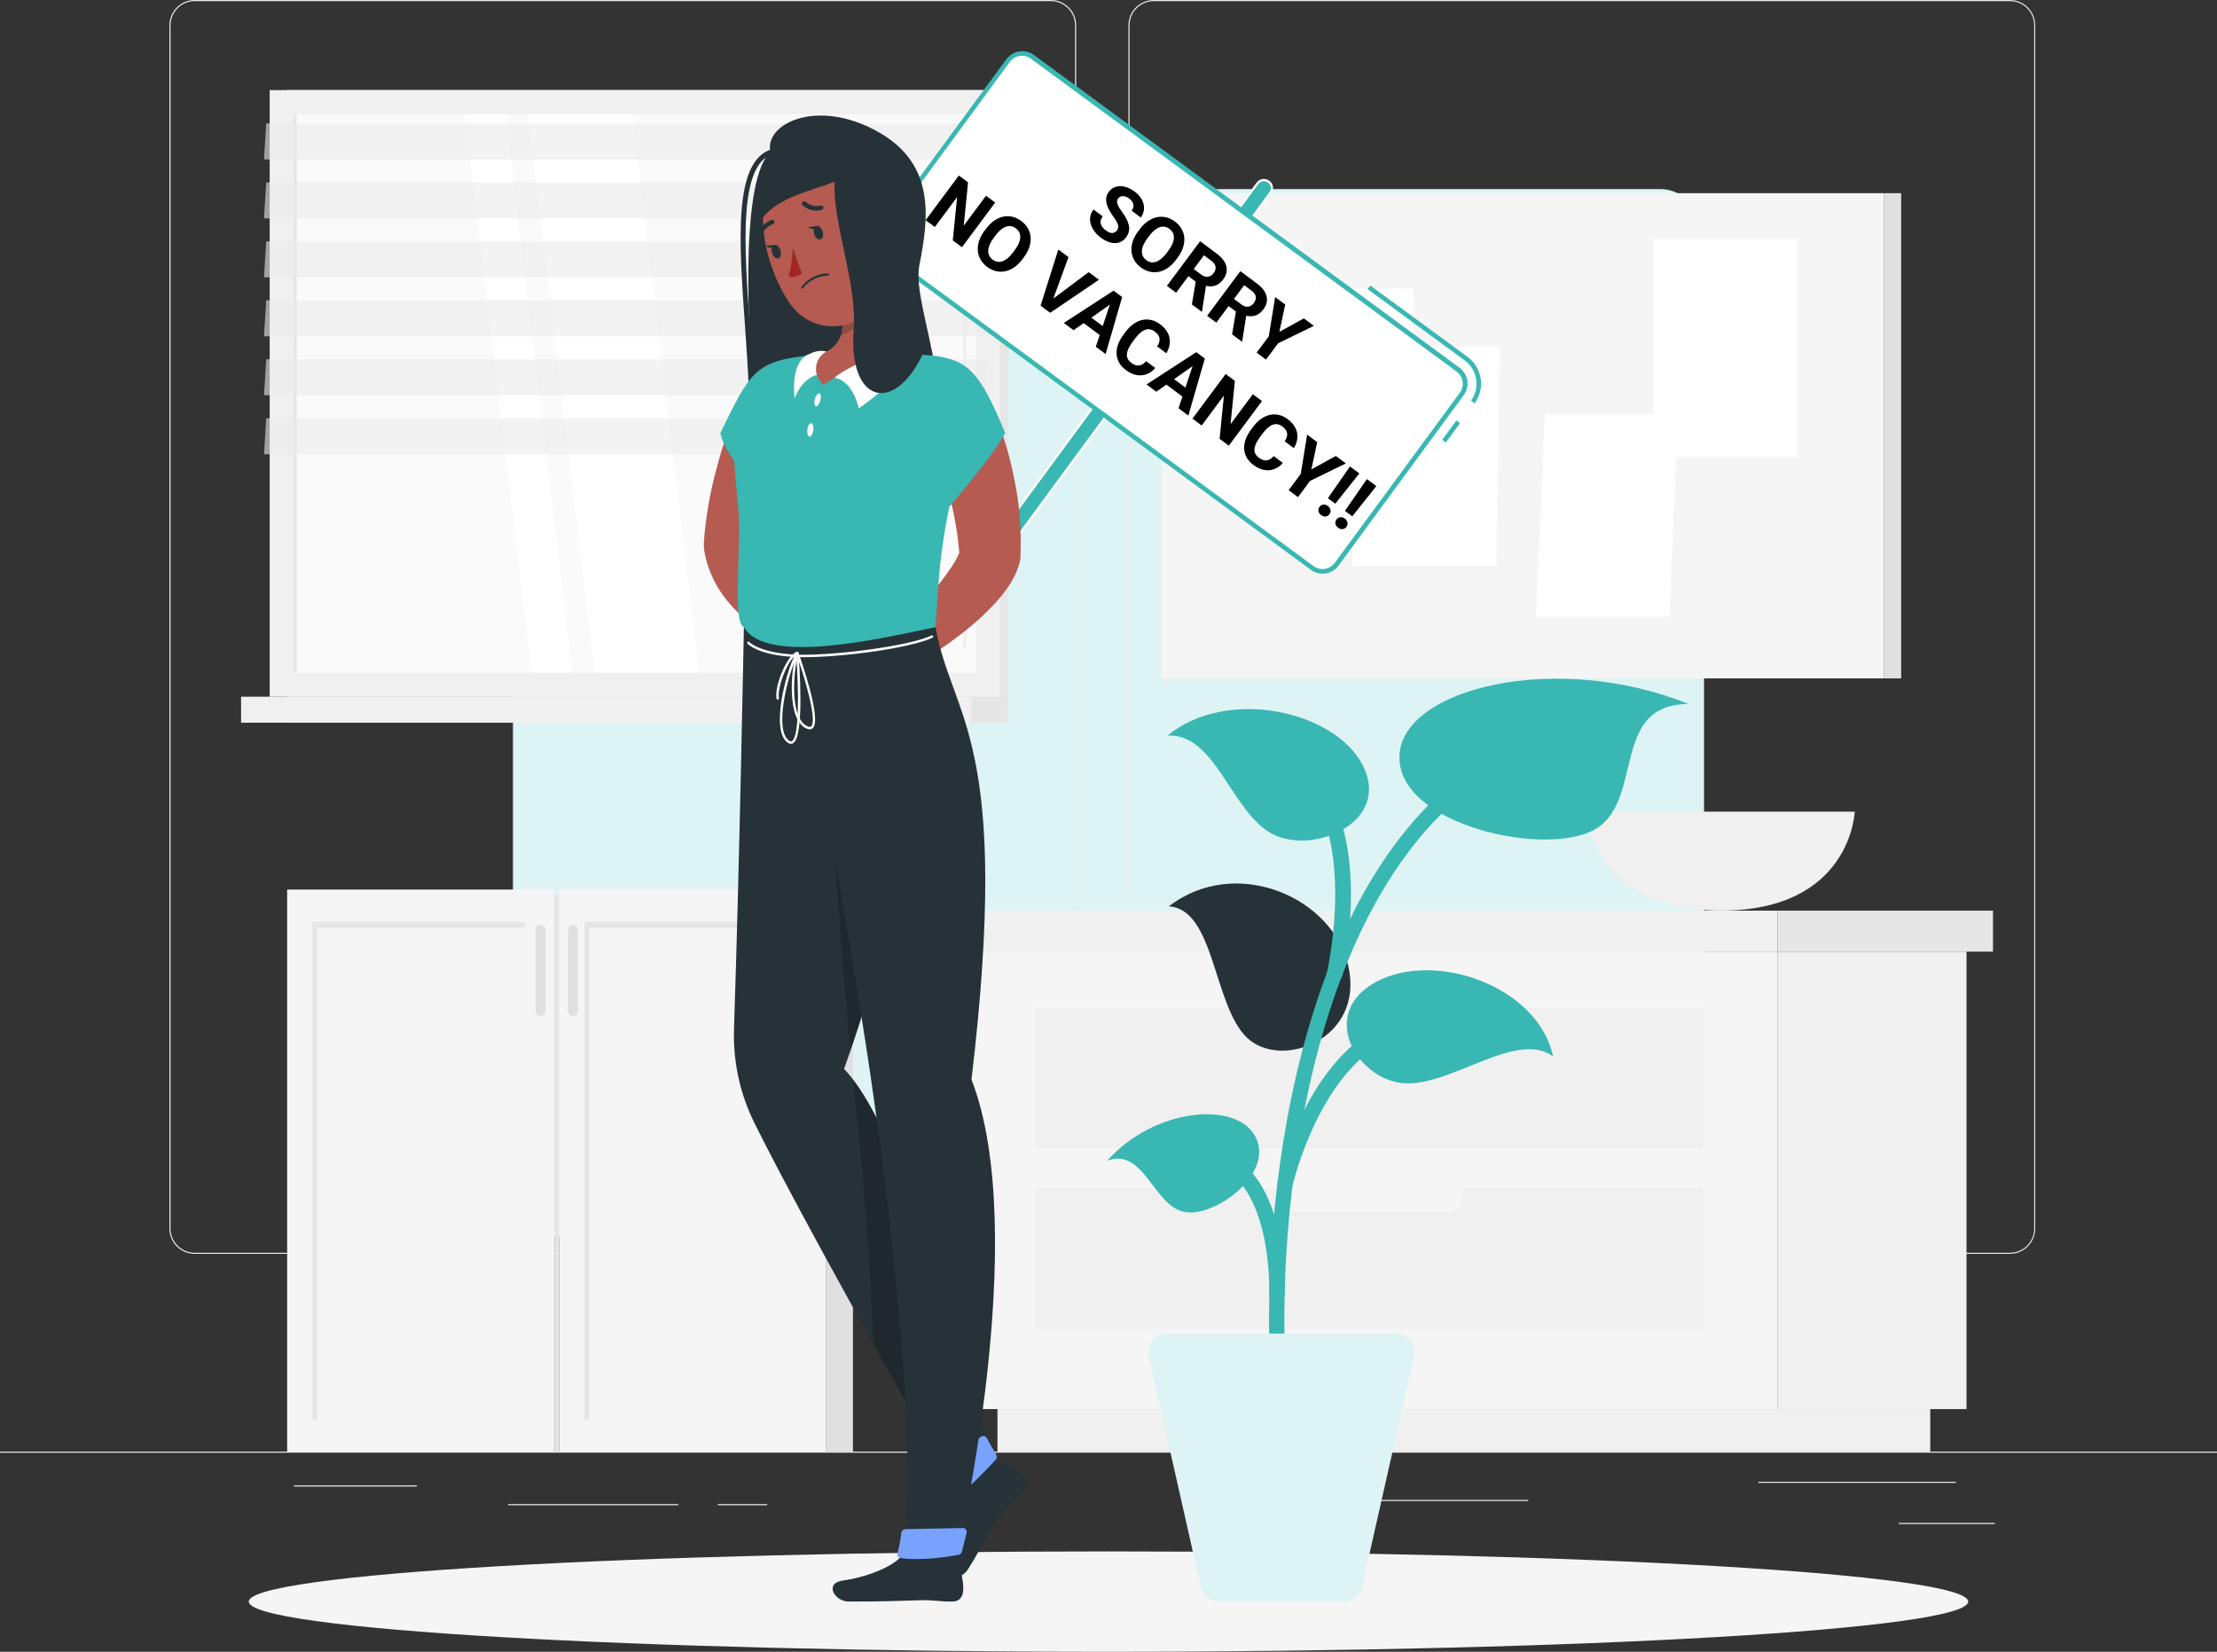 <svg width="1020" height="760" viewBox="0 0 1020 760" fill="none" xmlns="http://www.w3.org/2000/svg">
<rect x="0" y="0" width="1020" height="760" fill="#333333" stroke="none"/>
<rect x="236" y="87" width="548" height="482" rx="20" fill="#DEF4F4"/>
<g clip-path="url(#clip0_353_9361)">
<path d="M1020 667.889H0V668.399H1020V667.889Z" fill="#EBEBEB"/>
<path d="M917.796 700.707H873.568V701.217H917.796V700.707Z" fill="#EBEBEB"/>
<path d="M703.127 690.121H633.543V690.631H703.127V690.121Z" fill="#EBEBEB"/>
<path d="M899.884 681.779H809.043V682.289H899.884V681.779Z" fill="#EBEBEB"/>
<path d="M352.961 692.059H330.235V692.569H352.961V692.059Z" fill="#EBEBEB"/>
<path d="M312.059 692.059H233.743V692.569H312.059V692.059Z" fill="#EBEBEB"/>
<path d="M191.78 683.451H135.272V683.961H191.78V683.451Z" fill="#EBEBEB"/>
<path d="M483.48 576.92H89.576C86.49 576.914 83.533 575.685 81.353 573.501C79.173 571.318 77.948 568.358 77.948 565.273V11.646C77.948 8.561 79.173 5.602 81.353 3.418C83.533 1.235 86.49 0.005 89.576 0L483.48 0C486.569 0 489.532 1.227 491.717 3.411C493.901 5.595 495.128 8.558 495.128 11.646V565.273C495.128 566.803 494.827 568.317 494.242 569.73C493.656 571.143 492.798 572.427 491.717 573.508C490.635 574.59 489.351 575.448 487.937 576.033C486.524 576.618 485.01 576.92 483.48 576.92ZM89.576 0.51C86.626 0.515 83.798 1.691 81.713 3.779C79.629 5.867 78.458 8.696 78.458 11.646V565.273C78.458 568.223 79.629 571.053 81.713 573.141C83.798 575.229 86.626 576.404 89.576 576.41H483.48C486.432 576.404 489.262 575.229 491.35 573.142C493.438 571.055 494.613 568.225 494.618 565.273V11.646C494.613 8.695 493.438 5.865 491.35 3.778C489.262 1.69 486.432 0.515 483.48 0.51H89.576Z" fill="#EBEBEB"/>
<path d="M924.752 576.92H530.828C527.74 576.914 524.781 575.685 522.597 573.502C520.414 571.319 519.185 568.36 519.18 565.273V11.646C519.185 8.559 520.414 5.6 522.597 3.417C524.781 1.234 527.74 0.005 530.828 0L924.752 0C927.834 0.011 930.787 1.243 932.962 3.426C935.138 5.609 936.36 8.565 936.36 11.646V565.273C936.36 568.355 935.138 571.311 932.962 573.494C930.787 575.677 927.834 576.909 924.752 576.92ZM530.828 0.51C527.876 0.515 525.046 1.69 522.958 3.778C520.87 5.865 519.695 8.695 519.69 11.646V565.273C519.695 568.225 520.87 571.055 522.958 573.142C525.046 575.229 527.876 576.404 530.828 576.41H924.752C927.705 576.404 930.534 575.229 932.622 573.142C934.71 571.055 935.885 568.225 935.89 565.273V11.646C935.885 8.695 934.71 5.865 932.622 3.778C930.534 1.69 927.705 0.515 924.752 0.51H530.828Z" fill="#EBEBEB"/>
<path d="M131.947 320.554L463.753 320.554L463.753 41.467L131.947 41.467L131.947 320.554Z" fill="#E6E6E6"/>
<path d="M124.073 320.554L460.081 320.554L460.081 41.467L124.073 41.467L124.073 320.554Z" fill="#F0F0F0"/>
<path d="M131.947 332.527L463.753 332.527V320.554L131.947 320.554V332.527Z" fill="#E6E6E6"/>
<path d="M110.914 332.527L446.923 332.527V320.554L110.914 320.554V332.527Z" fill="#F0F0F0"/>
<path d="M449.024 309.499V52.522L135.13 52.522V309.499H449.024Z" fill="#FAFAFA"/>
<path d="M321.647 309.499L290.884 52.501H242.883L273.646 309.499H321.647Z" fill="white"/>
<path d="M443.904 298.485C444.102 298.491 444.295 298.424 444.446 298.296C444.597 298.168 444.695 297.988 444.72 297.791V59.701C444.72 59.49 444.636 59.288 444.487 59.139C444.338 58.989 444.136 58.906 443.925 58.906C443.713 58.906 443.511 58.989 443.362 59.139C443.213 59.288 443.129 59.49 443.129 59.701V297.791C443.153 297.981 443.245 298.155 443.387 298.282C443.53 298.41 443.713 298.481 443.904 298.485Z" fill="#F0F0F0"/>
<path d="M263.344 309.499L232.581 52.501H213.854L244.617 309.499H263.344Z" fill="white"/>
<path d="M136.517 309.479L136.517 52.501H135.109L135.109 309.479H136.517Z" fill="#E6E6E6"/>
<path opacity="0.6" d="M121.462 73.346H453.247L454.267 56.805H122.482L121.462 73.346Z" fill="#EBEBEB"/>
<path opacity="0.6" d="M121.462 100.474H453.247L454.267 83.932H122.482L121.462 100.474Z" fill="#EBEBEB"/>
<path opacity="0.6" d="M121.462 127.602H453.247L454.267 111.06H122.482L121.462 127.602Z" fill="#EBEBEB"/>
<path opacity="0.6" d="M121.462 154.729H453.247L454.267 138.188H122.482L121.462 154.729Z" fill="#EBEBEB"/>
<path opacity="0.6" d="M121.462 181.857H453.247L454.267 165.315H122.482L121.462 181.857Z" fill="#EBEBEB"/>
<path opacity="0.6" d="M121.462 209.005H453.247L454.267 192.463H122.482L121.462 209.005Z" fill="#EBEBEB"/>
<path d="M866.878 88.889H534.419V312.13H866.878V88.889Z" fill="#F5F5F5"/>
<path d="M866.878 312.13H874.691V88.889H866.878V312.13Z" fill="#E0E0E0"/>
<path d="M650.291 132.823H583.991V233.725H650.291V132.823Z" fill="white"/>
<path d="M688.46 260.363H622.16L623.833 159.461H690.133L688.46 260.363Z" fill="white"/>
<path d="M826.872 109.652H760.572V210.555H826.872V109.652Z" fill="white"/>
<path d="M767.917 283.799H706.656L710.797 190.566H772.059L767.917 283.799Z" fill="white"/>
<path d="M730.156 373.442C730.156 373.442 731.727 418.988 791.744 418.988C851.761 418.988 853.331 373.442 853.331 373.442H730.156Z" fill="#F0F0F0"/>
<path d="M817.733 648.349H904.76V437.876H817.733V648.349Z" fill="#F0F0F0"/>
<path d="M458.917 667.868H888.072V648.328H458.917V667.868Z" fill="#F0F0F0"/>
<path d="M817.734 437.855H442.19V648.328H817.734V437.855Z" fill="#F5F5F5"/>
<path d="M783.523 463.473H476.401V528.233H783.523V463.473Z" fill="#F0F0F0"/>
<path d="M783.523 546.671H476.401V611.431H783.523V546.671Z" fill="#F0F0F0"/>
<path d="M593.946 474.549H665.999C667.836 474.543 669.598 473.811 670.897 472.512C672.197 471.212 672.929 469.451 672.935 467.614C672.929 465.776 672.197 464.015 670.897 462.716C669.598 461.417 667.836 460.684 665.999 460.679H593.946C592.108 460.684 590.347 461.417 589.047 462.716C587.748 464.015 587.015 465.776 587.01 467.614C587.015 469.451 587.748 471.212 589.047 472.512C590.347 473.811 592.108 474.543 593.946 474.549Z" fill="#F5F5F5"/>
<path d="M593.946 557.767H665.999C667.836 557.762 669.598 557.029 670.897 555.73C672.197 554.431 672.929 552.67 672.935 550.832C672.929 548.995 672.197 547.234 670.897 545.935C669.598 544.635 667.836 543.903 665.999 543.897H593.946C592.108 543.903 590.347 544.635 589.047 545.935C587.748 547.234 587.015 548.995 587.01 550.832C587.015 552.67 587.748 554.431 589.047 555.73C590.347 557.029 592.108 557.762 593.946 557.767Z" fill="#F5F5F5"/>
<path d="M430.583 437.855L817.734 437.855V418.988L430.583 418.988V437.855Z" fill="#F0F0F0"/>
<path d="M916.939 418.988H817.754V437.855H916.939V418.988Z" fill="#E6E6E6"/>
<path d="M255.061 409.3H132.11V667.889H255.061V409.3Z" fill="#F5F5F5"/>
<path d="M145.962 653.06V424.128H143.82V653.06H145.962Z" fill="#E6E6E6"/>
<path d="M241.414 424.128H143.82V426.841H241.414V424.128Z" fill="#E6E6E6"/>
<path d="M380.154 409.3H257.203V667.889H380.154V409.3Z" fill="#F5F5F5"/>
<path d="M380.174 667.868H392.435L392.435 409.28H380.174L380.174 667.868Z" fill="#E0E0E0"/>
<path d="M271.055 653.06V424.128H268.913V653.06H271.055Z" fill="#E6E6E6"/>
<path d="M257.224 667.889V411.462H255.082L255.082 667.889H257.224Z" fill="#E6E6E6"/>
<path d="M366.507 424.128H268.913V426.841H366.507V424.128Z" fill="#E6E6E6"/>
<path d="M248.716 425.474C249.326 425.48 249.909 425.724 250.34 426.155C250.772 426.586 251.016 427.17 251.022 427.779V465.248C251.016 465.857 250.772 466.441 250.34 466.872C249.909 467.303 249.326 467.547 248.716 467.553C248.107 467.547 247.523 467.303 247.092 466.872C246.661 466.441 246.416 465.857 246.411 465.248V427.779C246.416 427.17 246.661 426.586 247.092 426.155C247.523 425.724 248.107 425.48 248.716 425.474Z" fill="#E0E0E0"/>
<path d="M263.568 425.474C264.179 425.474 264.766 425.717 265.198 426.149C265.63 426.582 265.873 427.168 265.873 427.779V465.248C265.873 465.859 265.63 466.445 265.198 466.878C264.766 467.31 264.179 467.553 263.568 467.553C262.958 467.547 262.375 467.303 261.944 466.872C261.513 466.441 261.268 465.857 261.263 465.248V427.779C261.268 427.17 261.513 426.586 261.944 426.155C262.375 425.724 262.958 425.48 263.568 425.474Z" fill="#E0E0E0"/>
<path d="M510 760C728.449 760 905.536 749.663 905.536 736.911C905.536 724.159 728.449 713.822 510 713.822C291.552 713.822 114.465 724.159 114.465 736.911C114.465 749.663 291.552 760 510 760Z" fill="#F5F5F5"/>
<path d="M620.446 445.014C627.504 478.22 589.642 492.274 573.913 477.649C558.185 463.025 558.96 418.132 537.744 417.051C568.365 393.329 613.571 412.665 620.446 445.014Z" fill="#263238"/>
<path d="M589.56 652.306C588.691 652.306 587.853 651.986 587.205 651.406C586.558 650.826 586.147 650.028 586.051 649.165C578.218 583.283 588.091 425.862 668.835 359.858C669.56 359.263 670.491 358.981 671.425 359.072C672.358 359.164 673.217 359.623 673.812 360.348C674.407 361.073 674.69 362.004 674.598 362.938C674.507 363.871 674.048 364.73 673.323 365.325C594.905 429.472 585.399 583.691 593.089 648.328C593.199 649.261 592.934 650.199 592.353 650.937C591.771 651.675 590.921 652.153 589.989 652.265L589.56 652.306Z" fill="#39B7B3"/>
<path d="M560.797 736.911H618.284C620.212 736.911 622.083 736.255 623.589 735.05C625.094 733.845 626.144 732.164 626.566 730.282L650.557 623.954C650.835 622.71 650.83 621.42 650.542 620.178C650.254 618.936 649.691 617.775 648.894 616.78C648.096 615.785 647.086 614.982 645.937 614.431C644.787 613.879 643.529 613.593 642.254 613.593H536.827C535.552 613.592 534.294 613.878 533.145 614.43C531.996 614.982 530.987 615.785 530.191 616.78C529.395 617.776 528.834 618.938 528.549 620.18C528.264 621.421 528.262 622.712 528.544 623.954L552.514 730.201C552.923 732.095 553.967 733.793 555.474 735.014C556.98 736.234 558.858 736.904 560.797 736.911Z" fill="#DEF4F4"/>
<path opacity="0.6" d="M560.797 736.911H618.284C620.212 736.911 622.083 736.255 623.589 735.05C625.094 733.845 626.144 732.164 626.566 730.282L650.557 623.954C650.835 622.71 650.83 621.42 650.542 620.178C650.254 618.936 649.691 617.775 648.894 616.78C648.096 615.785 647.086 614.982 645.937 614.431C644.787 613.879 643.529 613.593 642.254 613.593H536.827C535.552 613.592 534.294 613.878 533.145 614.43C531.996 614.982 530.987 615.785 530.191 616.78C529.395 617.776 528.834 618.938 528.549 620.18C528.264 621.421 528.262 622.712 528.544 623.954L552.514 730.201C552.923 732.095 553.967 733.793 555.474 735.014C556.98 736.234 558.858 736.904 560.797 736.911Z" fill="#DEF4F4"/>
<path d="M614.04 451.643C613.765 451.638 613.492 451.604 613.224 451.541C612.311 451.323 611.521 450.752 611.028 449.953C610.534 449.154 610.378 448.193 610.592 447.279C610.592 446.789 622.118 396.634 604.595 367.16C604.113 366.349 603.974 365.38 604.207 364.465C604.441 363.551 605.028 362.767 605.839 362.286C606.651 361.804 607.62 361.665 608.535 361.898C609.449 362.131 610.233 362.718 610.715 363.53C629.728 395.471 618.038 446.728 617.528 448.89C617.344 449.676 616.899 450.376 616.265 450.876C615.631 451.376 614.847 451.646 614.04 451.643Z" fill="#39B7B3"/>
<path d="M643.865 347.58C642.437 379.582 711.961 394.879 734.237 381.336C756.514 367.793 740.786 324.103 776.792 323.899C716.591 299.525 645.253 316.413 643.865 347.58Z" fill="#39B7B3"/>
<path d="M627.036 352.25C640.255 378.338 603.923 393.737 585.175 383.6C566.427 373.463 559.104 337.136 537.153 338.462C564.306 316.026 614.163 326.836 627.036 352.25Z" fill="#39B7B3"/>
<path d="M587.521 598.418H587.378C586.443 598.381 585.562 597.976 584.924 597.293C584.286 596.609 583.943 595.701 583.971 594.767C583.971 594.236 585.542 541.409 555.86 535.025C554.943 534.828 554.142 534.274 553.633 533.486C553.124 532.698 552.949 531.74 553.147 530.823C553.344 529.906 553.898 529.105 554.686 528.597C555.474 528.088 556.432 527.913 557.349 528.111C592.825 535.718 591.152 592.605 591.05 595.012C591.023 595.928 590.639 596.797 589.979 597.434C589.32 598.07 588.437 598.424 587.521 598.418Z" fill="#39B7B3"/>
<path d="M577.524 522.869C586.745 539.961 558.471 560.786 544.497 557.543C530.523 554.3 526.137 527.723 509.348 534.107C530.849 509.917 568.548 506.245 577.524 522.869Z" fill="#39B7B3"/>
<path d="M591.172 548.466C590.915 548.496 590.654 548.496 590.397 548.466C589.481 548.261 588.683 547.702 588.179 546.911C587.674 546.12 587.503 545.161 587.704 544.244C588.235 541.858 601.168 485.216 639.806 470.143C640.238 469.974 640.7 469.892 641.164 469.902C641.629 469.912 642.087 470.013 642.512 470.199C642.937 470.386 643.321 470.654 643.643 470.989C643.964 471.324 644.217 471.72 644.386 472.152C644.554 472.585 644.636 473.046 644.627 473.511C644.617 473.975 644.516 474.433 644.329 474.858C644.143 475.283 643.874 475.667 643.539 475.989C643.204 476.31 642.809 476.562 642.376 476.731C607.227 490.458 594.742 545.223 594.62 545.774C594.428 546.543 593.985 547.226 593.36 547.714C592.735 548.202 591.965 548.467 591.172 548.466Z" fill="#39B7B3"/>
<path d="M633.603 451.521C605.757 466.084 624.546 497.209 646.251 498.433C667.957 499.657 697.863 473.774 714.53 486.073C707.716 453.948 660.735 437.345 633.603 451.521Z" fill="#39B7B3"/>
<path d="M583.675 83.56L583.675 83.56L583.682 83.565C584.075 83.843 584.407 84.198 584.66 84.608C584.913 85.018 585.08 85.475 585.152 85.951C585.224 86.428 585.199 86.913 585.078 87.38C584.958 87.846 584.745 88.284 584.451 88.665L584.445 88.674L408.883 327.478C408.305 328.262 407.44 328.786 406.478 328.934C405.515 329.082 404.534 328.843 403.747 328.269C402.967 327.689 402.447 326.823 402.303 325.862C402.158 324.899 402.4 323.919 402.977 323.134C402.977 323.134 402.977 323.134 402.977 323.134L578.538 84.332C578.538 84.332 578.538 84.331 578.539 84.331C579.119 83.55 579.985 83.031 580.947 82.886C581.909 82.741 582.89 82.984 583.675 83.56Z" fill="#39B7B3" stroke="white"/>
<path d="M670.07 193.461L663.531 202.351L665.208 203.584L671.746 194.694L670.07 193.461Z" fill="#39B7B3"/>
<path d="M678.442 185.609L676.749 184.386C678.823 181.554 679.692 178.015 679.164 174.545C678.637 171.074 676.756 167.953 673.934 165.866L629.217 133.047L630.441 131.375L675.239 164.234C678.487 166.653 680.646 170.257 681.246 174.262C681.846 178.266 680.838 182.345 678.442 185.609Z" fill="#39B7B3"/>
<path d="M603.84 261.363L408 117.444C407.149 116.821 406.431 116.036 405.884 115.134C405.338 114.233 404.975 113.232 404.816 112.19C404.656 111.148 404.704 110.085 404.957 109.062C405.209 108.038 405.661 107.075 406.286 106.226L463.855 27.903C465.137 26.211 467.029 25.086 469.127 24.766C471.226 24.446 473.367 24.957 475.095 26.189L670.935 170.108C671.785 170.732 672.504 171.516 673.051 172.418C673.597 173.319 673.96 174.32 674.119 175.362C674.278 176.404 674.23 177.467 673.978 178.491C673.726 179.514 673.274 180.478 672.649 181.326L615.08 259.65C614.455 260.5 613.668 261.219 612.764 261.766C611.861 262.312 610.859 262.676 609.815 262.835C608.771 262.994 607.706 262.946 606.681 262.693C605.655 262.441 604.69 261.989 603.84 261.363Z" fill="white"/>
<path d="M608.491 263.973C606.558 263.974 604.677 263.351 603.126 262.199L407.326 118.301C406.362 117.6 405.547 116.715 404.927 115.698C404.307 114.68 403.895 113.549 403.715 112.372C403.535 111.194 403.59 109.992 403.877 108.835C404.164 107.679 404.678 106.591 405.388 105.634L462.957 27.311C464.371 25.361 466.501 24.05 468.88 23.668C471.259 23.286 473.692 23.862 475.646 25.271L671.486 169.19C672.447 169.896 673.259 170.784 673.876 171.805C674.492 172.825 674.901 173.957 675.08 175.135C675.258 176.314 675.201 177.516 674.914 178.673C674.626 179.83 674.113 180.919 673.404 181.877L615.814 260.261C615.111 261.224 614.225 262.039 613.206 262.658C612.188 263.278 611.056 263.69 609.878 263.871C609.418 263.935 608.955 263.969 608.491 263.973ZM604.411 260.526C605.891 261.588 607.729 262.027 609.53 261.749C611.33 261.47 612.949 260.497 614.04 259.037L671.629 180.714C672.725 179.221 673.184 177.353 672.905 175.521C672.626 173.69 671.631 172.044 670.14 170.944L474.3 27.026C473.56 26.484 472.722 26.094 471.831 25.877C470.941 25.66 470.017 25.621 469.111 25.761C468.206 25.901 467.337 26.218 466.554 26.694C465.771 27.17 465.09 27.796 464.548 28.535L407.061 106.838C405.966 108.335 405.504 110.204 405.776 112.039C405.913 112.946 406.229 113.817 406.705 114.601C407.182 115.385 407.809 116.067 408.55 116.608L604.411 260.526Z" fill="#39B7B3"/>
<path d="M455.838 186.405C456.634 188.118 457.164 189.342 457.756 190.77C458.347 192.198 458.857 193.524 459.388 194.849C460.449 197.582 461.428 200.356 462.244 203.008C463.982 208.571 465.425 214.222 466.569 219.937C467.181 222.793 467.65 225.709 468.119 228.606C468.588 231.502 468.894 234.439 469.119 237.417C469.647 243.385 469.776 249.381 469.506 255.366V256.386C469.492 257.075 469.396 257.759 469.22 258.426C468.161 262.464 466.407 266.287 464.039 269.725C462.188 272.433 460.142 275.003 457.919 277.415C453.949 281.742 449.66 285.765 445.087 289.449C440.681 293.018 436.173 296.302 431.562 299.382C426.953 302.489 422.187 305.355 417.282 307.969C415.648 308.846 413.755 309.113 411.942 308.723C410.129 308.333 408.514 307.311 407.386 305.839C406.258 304.368 405.69 302.543 405.783 300.691C405.877 298.839 406.627 297.081 407.898 295.731L408.061 295.548L418.629 284.126C422.117 280.311 425.544 276.497 428.829 272.622C431.961 268.965 434.889 265.138 437.6 261.159C438.772 259.454 439.809 257.661 440.701 255.795C441.274 254.769 441.635 253.638 441.762 252.47L441.456 255.448C441.048 250.716 440.558 245.984 439.681 241.17C438.804 236.357 437.825 231.645 436.56 226.892C435.295 222.14 433.949 217.388 432.48 212.615C431.705 210.269 430.869 207.944 430.073 205.639L428.808 202.213L427.625 199.133L427.319 198.337C425.93 194.573 426.046 190.418 427.644 186.738C429.241 183.057 432.197 180.135 435.896 178.579C439.595 177.023 443.752 176.953 447.5 178.384C451.249 179.816 454.302 182.637 456.022 186.262L455.838 186.405Z" fill="#B55B52"/>
<path d="M354.43 69.838C341.231 82.504 342.883 144.327 348.31 203.151C353.736 261.975 403.573 252.245 422.076 226.729C446.556 192.83 419.016 142.103 422.974 122.115C427.278 100.372 430.501 75.814 404.43 60.925C376.115 44.709 351.574 56.947 354.43 69.838Z" fill="#263238"/>
<path d="M345.127 208.739H345.025C344.731 208.708 344.461 208.562 344.273 208.333C344.086 208.104 343.997 207.81 344.026 207.515C345.678 191.198 344.168 169.965 342.72 149.446C339.986 110.876 337.396 74.468 354.715 68.777C354.999 68.685 355.308 68.71 355.574 68.846C355.84 68.982 356.041 69.218 356.133 69.501C356.225 69.785 356.2 70.094 356.065 70.36C355.929 70.626 355.693 70.827 355.409 70.919C339.762 76.039 342.394 113.283 344.944 149.283C346.412 169.904 347.922 191.198 346.249 207.74C346.219 208.016 346.088 208.271 345.88 208.455C345.673 208.64 345.405 208.741 345.127 208.739Z" fill="#263238"/>
<path d="M369.566 195.563L364.528 209.841C362.834 214.654 361.243 219.509 359.672 224.302C358.102 229.095 356.674 233.929 355.368 238.58C354.062 243.23 352.961 248.023 352.165 252.51V250.185C352.067 252.713 352.405 255.238 353.165 257.65C353.614 258.997 354.144 260.424 354.776 261.873C355.476 263.367 356.252 264.823 357.102 266.237C358.921 269.322 360.967 272.267 363.222 275.049C364.385 276.497 365.609 277.945 366.894 279.352L370.627 283.432L371.443 284.309C372.634 285.612 373.345 287.283 373.458 289.044C373.57 290.806 373.078 292.554 372.062 293.998C371.046 295.442 369.567 296.496 367.871 296.985C366.174 297.475 364.362 297.37 362.732 296.69C361.386 296.139 360.407 295.751 359.305 295.241C358.204 294.732 357.265 294.222 356.143 293.691C354.103 292.59 352.063 291.427 350.023 290.142C345.969 287.502 342.196 284.453 338.762 281.045C335.042 277.352 331.856 273.157 329.297 268.583C327.951 266.073 326.805 263.461 325.87 260.771C324.902 257.915 324.219 254.97 323.83 251.98C323.799 251.634 323.799 251.286 323.83 250.94V249.655C324.656 238.144 326.61 226.742 329.664 215.613C331.051 210.187 332.704 204.905 334.417 199.642C336.131 194.38 337.987 189.301 340.252 183.937C341.793 180.162 344.752 177.142 348.495 175.524C352.238 173.906 356.465 173.819 360.272 175.281C364.078 176.744 367.159 179.639 368.855 183.347C370.551 187.055 370.725 191.279 369.342 195.114L369.566 195.563Z" fill="#B55B52"/>
<path d="M363.12 164.866C346.8 167.926 343.393 174.575 331.418 199.275C335.029 215.593 357.754 229.87 357.754 229.87C357.754 229.87 389.884 185.875 363.12 164.866Z" fill="#39B7B3"/>
<path d="M337.253 195.645C336.988 204.313 337.845 214.797 339.783 235.418C341.109 252.898 336.743 286.124 342.251 288.551H430.44C432.215 263.525 431.562 246.289 447.393 190.423C448.326 187.502 448.594 184.409 448.177 181.371C447.76 178.332 446.669 175.426 444.983 172.864C443.297 170.302 441.059 168.15 438.433 166.565C435.808 164.98 432.861 164.002 429.808 163.703C426.299 163.357 422.607 163.051 418.792 162.867C405.467 161.918 392.092 161.918 378.767 162.867C374.422 163.255 369.914 163.805 365.589 164.417C357.98 165.537 350.995 169.262 345.828 174.957C340.66 180.652 337.629 187.964 337.253 195.645Z" fill="#39B7B3"/>
<path d="M377.4 184.345C376.951 185.997 375.972 187.16 375.36 186.956C374.748 186.752 374.422 185.242 374.891 183.611C375.36 181.979 376.298 180.796 377.033 181C377.767 181.204 377.89 182.713 377.4 184.345Z" fill="white"/>
<path d="M374.177 197.97C373.952 199.663 373.177 200.948 372.443 200.866C371.708 200.785 371.259 199.316 371.463 197.623C371.667 195.93 372.443 194.645 373.197 194.727C373.952 194.808 374.381 196.277 374.177 197.97Z" fill="white"/>
<path d="M410.305 119.177C409.917 132.517 408.265 154.28 416.588 162.867C416.588 162.867 404.348 161.031 378.481 177.145C370.974 166.375 376.543 162.867 376.543 162.867C378.532 162.58 380.426 161.831 382.073 160.68C383.72 159.529 385.074 158.007 386.026 156.238C386.978 154.469 387.502 152.501 387.556 150.492C387.609 148.484 387.191 146.491 386.335 144.673L410.305 119.177Z" fill="#B55B52"/>
<path d="M383.928 173.82C392.455 175.044 395.127 187.935 395.127 187.935C395.127 187.935 415.609 173.371 422.117 163.173C419.539 161.722 417.04 160.135 414.63 158.421C414.63 158.421 388.905 168.905 383.928 173.82Z" fill="white"/>
<path d="M375.809 172.454C375.809 172.454 369.036 173.922 365.609 183.346C363.569 164.56 372.565 162.827 372.565 162.827C374.914 161.527 377.658 161.135 380.276 161.725C378.4 162.714 376.927 164.327 376.111 166.285C375.296 168.244 375.189 170.425 375.809 172.454Z" fill="white"/>
<path opacity="0.2" d="M395.311 136.658L391.945 138.697L386.335 144.653C387.788 147.691 387.986 151.179 386.886 154.362C393.271 151.873 399.717 146.876 401.431 141.471V141.349C401.699 140.544 401.709 139.675 401.46 138.864C401.211 138.053 400.715 137.34 400.042 136.824C399.368 136.308 398.551 136.015 397.703 135.985C396.855 135.955 396.019 136.19 395.311 136.658Z" fill="black"/>
<path d="M405.96 87.95C412.08 108.204 415.14 116.608 409.224 130.947C400.35 152.506 374.931 156.83 363.038 139.105C352.348 123.175 344.066 92.744 359.896 76.753C375.727 60.762 399.84 67.717 405.96 87.95Z" fill="#B55B52"/>
<path d="M378.42 106.266C379.012 107.939 378.644 109.673 377.604 110.121C376.564 110.57 375.238 109.571 374.646 107.898C374.054 106.226 374.422 104.492 375.462 104.043C376.502 103.594 377.828 104.594 378.42 106.266Z" fill="#263238"/>
<path d="M359.04 114.996C359.632 116.669 359.265 118.382 358.224 118.831C357.184 119.28 355.878 118.28 355.287 116.608C354.695 114.935 355.062 113.222 356.103 112.773C357.143 112.324 358.408 113.303 359.04 114.996Z" fill="#263238"/>
<path d="M356.551 112.651L352.328 113.14C352.328 113.14 355.388 115.445 356.551 112.651Z" fill="#263238"/>
<path d="M364.711 114.038C364.637 118.479 364 122.893 362.813 127.173C365.649 128.336 368.933 125.868 368.933 125.868L364.711 114.038Z" fill="#A02724"/>
<path d="M378.053 126.092C379.015 125.91 379.991 125.815 380.97 125.806C381.037 125.803 381.104 125.814 381.166 125.839C381.228 125.864 381.284 125.902 381.331 125.95C381.377 125.998 381.412 126.056 381.435 126.119C381.457 126.182 381.465 126.25 381.459 126.316C381.445 126.456 381.382 126.585 381.281 126.682C381.18 126.78 381.048 126.838 380.909 126.847C378.692 126.877 376.511 127.408 374.529 128.4C372.547 129.393 370.816 130.821 369.464 132.578C369.389 132.692 369.273 132.772 369.14 132.803C369.007 132.833 368.867 132.811 368.75 132.741C368.657 132.646 368.604 132.518 368.604 132.384C368.604 132.251 368.657 132.123 368.75 132.027C371.015 128.972 374.327 126.859 378.053 126.092Z" fill="#263238"/>
<path d="M416.466 101.208C416.586 103.227 416.286 105.248 415.584 107.144C414.881 109.04 413.792 110.77 412.386 112.222C408.734 115.629 404.226 111.712 403.063 106.103C402.002 101.025 402.635 93.131 407.367 91.968C412.1 90.806 416.323 95.864 416.466 101.208Z" fill="#FFB573"/>
<path d="M389.64 68.023C374.34 84.462 394.862 123.379 392.761 151.363C390.17 185.609 411.202 190.688 424.442 163.173C414.589 137.188 424.768 98.271 422.116 84.626C419.077 69.043 400.513 60.394 389.64 68.023Z" fill="#263238"/>
<path d="M369.831 92.58C370.103 92.553 370.374 92.634 370.586 92.805C371.508 93.66 372.628 94.274 373.846 94.591C375.064 94.908 376.341 94.918 377.563 94.62C377.687 94.576 377.82 94.56 377.951 94.57C378.082 94.582 378.21 94.62 378.325 94.683C378.441 94.747 378.542 94.834 378.621 94.939C378.701 95.044 378.757 95.165 378.787 95.293C378.852 95.563 378.812 95.848 378.676 96.09C378.54 96.332 378.317 96.513 378.053 96.599C376.52 97.005 374.91 97.02 373.37 96.642C371.83 96.264 370.41 95.506 369.24 94.436C369.055 94.237 368.952 93.974 368.952 93.702C368.952 93.43 369.055 93.168 369.24 92.968C369.388 92.776 369.596 92.639 369.831 92.58Z" fill="#263238"/>
<path d="M349.696 109.367C349.578 109.422 349.449 109.45 349.319 109.45C349.189 109.45 349.06 109.422 348.942 109.367C348.693 109.263 348.495 109.066 348.389 108.819C348.282 108.572 348.276 108.293 348.37 108.041C348.889 106.452 349.769 105.005 350.94 103.812C352.112 102.62 353.543 101.714 355.123 101.167C355.25 101.131 355.384 101.122 355.515 101.142C355.647 101.161 355.772 101.208 355.884 101.279C355.996 101.35 356.091 101.444 356.164 101.555C356.237 101.666 356.285 101.791 356.306 101.922C356.368 102.195 356.322 102.481 356.178 102.721C356.033 102.961 355.801 103.135 355.531 103.207C354.289 103.662 353.168 104.395 352.252 105.35C351.336 106.304 350.651 107.455 350.247 108.714C350.205 108.855 350.134 108.985 350.039 109.097C349.944 109.209 349.828 109.301 349.696 109.367Z" fill="#263238"/>
<path d="M375.951 104.023L371.729 104.512C371.729 104.512 374.788 106.736 375.951 104.023Z" fill="#263238"/>
<path d="M430.603 163.805C444.883 166.029 450.697 170.394 462.427 199.234C457.103 209.983 433.275 237.213 433.275 237.213C433.275 237.213 412.651 184.814 430.603 163.805Z" fill="#39B7B3"/>
<path d="M445.373 722.042C453.9 708.437 454.288 704.684 459.837 697.566C464.569 691.447 464.59 691.895 470.404 686.654C474.259 683.166 471.077 678.169 466.875 676.047C463.59 674.395 460.02 672.947 456.063 670.785L440.926 684.512C443.557 692.324 442.089 708.56 436.336 719.37C432.235 727.161 441.966 727.569 445.373 722.042Z" fill="#263238"/>
<path d="M342.25 288.552C342.25 288.552 340.21 398.49 337.701 473.529C337.229 488.567 340.495 503.488 347.208 516.953C373.728 570.168 439.824 685.878 439.824 685.878C442.476 688.204 455.124 674.599 456.144 670.846C456.144 670.846 420.199 524.622 388.334 491.845C430.684 374.687 419.179 288.552 419.179 288.552H342.25Z" fill="#263238"/>
<g opacity="0.2">
<path d="M419.465 291.815L377.91 294.752C377.91 294.752 384.683 415.521 391.293 483.238C425.524 383.62 420.975 307.989 419.465 291.815Z" fill="black"/>
<path d="M392.7 497.087C396.413 531.761 400.248 577.001 401.982 618.733C415.609 643.209 427.829 664.788 434.5 676.516C437.743 661.973 441.211 644.616 443.986 626.198C431.705 583.671 411.815 522.44 392.7 497.087Z" fill="black"/>
</g>
<path d="M431.705 680.167C433.194 682.044 435.785 685.409 437.703 687.979C438.003 688.381 438.45 688.648 438.945 688.724C439.441 688.801 439.947 688.68 440.355 688.387C446.801 683.9 455.328 674.66 458.103 671.601C458.363 671.302 458.525 670.93 458.565 670.535C458.605 670.141 458.522 669.743 458.327 669.398L454.002 661.709C453.865 661.463 453.675 661.251 453.445 661.087C453.215 660.924 452.952 660.814 452.675 660.766C452.398 660.717 452.113 660.73 451.841 660.805C451.57 660.88 451.319 661.014 451.105 661.199L431.95 677.516C431.759 677.673 431.601 677.867 431.485 678.086C431.37 678.305 431.298 678.544 431.276 678.791C431.253 679.037 431.279 679.286 431.353 679.522C431.426 679.758 431.546 679.978 431.705 680.167Z" fill="#407BFF"/>
<path opacity="0.3" d="M431.705 680.167C433.194 682.044 435.785 685.409 437.703 687.979C438.003 688.381 438.45 688.648 438.945 688.724C439.441 688.801 439.947 688.68 440.355 688.387C446.801 683.9 455.328 674.66 458.103 671.601C458.363 671.302 458.525 670.93 458.565 670.535C458.605 670.141 458.522 669.743 458.327 669.398L454.002 661.709C453.865 661.463 453.675 661.251 453.445 661.087C453.215 660.924 452.952 660.814 452.675 660.766C452.398 660.717 452.113 660.73 451.841 660.805C451.57 660.88 451.319 661.014 451.105 661.199L431.95 677.516C431.759 677.673 431.601 677.867 431.485 678.086C431.37 678.305 431.298 678.544 431.276 678.791C431.253 679.037 431.279 679.286 431.353 679.522C431.426 679.758 431.546 679.978 431.705 680.167Z" fill="white"/>
<path d="M390.456 736.89C406.776 736.89 413.019 736.625 422.24 736.319C430.114 736.034 431.909 737.013 438.233 736.89C443.517 736.768 443.782 731.71 442.68 725.917C442.13 723 441.191 719.431 440.498 714.719H415.691C411.734 721.144 397.209 725.958 387.886 727.202C379.012 728.385 383.949 736.89 390.456 736.89Z" fill="#263238"/>
<path d="M365.303 288.552C365.303 288.552 390.946 429.758 400.35 493.762C410.224 560.969 422.382 670.071 415.691 714.719C419.322 716.943 432.745 717.065 440.497 714.719C440.497 714.719 474.667 568.129 446.964 496.72C465.589 339.441 438.029 331.242 430.42 288.552H365.303Z" fill="#263238"/>
<path d="M414.67 705.418C414.317 708.513 413.751 711.58 412.977 714.597C412.897 714.836 412.87 715.089 412.899 715.339C412.928 715.589 413.011 715.83 413.144 716.045C413.276 716.259 413.454 716.441 413.665 716.579C413.876 716.716 414.115 716.806 414.364 716.841C423.32 718.289 436.641 716.188 440.884 715.433C441.289 715.369 441.664 715.185 441.963 714.905C442.261 714.625 442.468 714.262 442.557 713.863L444.699 705.276C444.773 705.012 444.784 704.736 444.731 704.468C444.678 704.199 444.562 703.948 444.393 703.733C444.224 703.518 444.006 703.346 443.758 703.232C443.51 703.117 443.238 703.063 442.965 703.073L416.71 703.583C416.203 703.58 415.713 703.767 415.336 704.106C414.958 704.446 414.721 704.913 414.67 705.418Z" fill="#407BFF"/>
<path opacity="0.3" d="M414.67 705.418C414.317 708.513 413.751 711.58 412.977 714.597C412.897 714.836 412.87 715.089 412.899 715.339C412.928 715.589 413.011 715.83 413.144 716.045C413.276 716.259 413.454 716.441 413.665 716.579C413.876 716.716 414.115 716.806 414.364 716.841C423.32 718.289 436.641 716.188 440.884 715.433C441.289 715.369 441.664 715.185 441.963 714.905C442.261 714.625 442.468 714.262 442.557 713.863L444.699 705.276C444.773 705.012 444.784 704.736 444.731 704.468C444.678 704.199 444.562 703.948 444.393 703.733C444.224 703.518 444.006 703.346 443.758 703.232C443.51 703.117 443.238 703.063 442.965 703.073L416.71 703.583C416.203 703.58 415.713 703.767 415.336 704.106C414.958 704.446 414.721 704.913 414.67 705.418Z" fill="white"/>
<path d="M389.313 64.922C406.674 90.051 358.713 81.016 348.269 104.635C348.309 81.016 350.268 62.781 389.313 64.922Z" fill="#263238"/>
<path d="M430.44 288.552C405.124 293.875 352.349 306.174 342.271 288.552C348.84 284.044 415.793 284.86 430.44 288.552Z" fill="#39B7B3"/>
<path d="M369.934 302.38C368.261 302.38 366.69 302.38 365.262 302.258C348.779 301.381 344.067 296.343 343.883 296.139C343.834 296.085 343.795 296.023 343.77 295.954C343.745 295.886 343.733 295.813 343.736 295.74C343.739 295.667 343.756 295.595 343.786 295.529C343.817 295.463 343.86 295.403 343.914 295.354C343.967 295.304 344.03 295.266 344.099 295.24C344.167 295.215 344.24 295.204 344.313 295.206C344.386 295.209 344.457 295.226 344.524 295.257C344.59 295.288 344.65 295.331 344.699 295.384C344.699 295.384 349.391 300.32 365.324 301.157C381.256 301.993 417.548 297.546 428.564 292.406C428.699 292.343 428.854 292.335 428.995 292.385C429.136 292.434 429.252 292.537 429.318 292.672C429.375 292.81 429.377 292.965 429.324 293.105C429.271 293.245 429.167 293.36 429.033 293.426C418.649 298.24 387.825 302.38 369.934 302.38Z" fill="white"/>
<path d="M363.895 342.236C363.346 342.217 362.817 342.024 362.385 341.685C354.225 335.933 361.957 307.806 366.302 300.137C366.358 300.029 366.45 299.944 366.561 299.896C366.673 299.848 366.797 299.839 366.914 299.872C367.032 299.893 367.14 299.953 367.221 300.041C367.302 300.13 367.352 300.242 367.363 300.361C367.669 304.298 370.28 338.87 364.874 341.97C364.577 342.145 364.239 342.237 363.895 342.236ZM366.384 302.442C362.1 311.804 356.184 336.015 363.018 340.767C363.711 341.257 364.099 341.134 364.323 341.012C367.791 339.013 367.485 317.576 366.384 302.442Z" fill="white"/>
<path d="M372.524 335.566C372.097 335.552 371.676 335.462 371.28 335.301C361.855 331.589 363.895 308.418 366.262 300.259C366.289 300.144 366.354 300.041 366.446 299.967C366.539 299.894 366.653 299.853 366.772 299.851C366.889 299.853 367.003 299.889 367.101 299.954C367.198 300.019 367.275 300.111 367.322 300.218C368.444 303.36 378.155 330.936 373.973 334.995C373.584 335.369 373.064 335.574 372.524 335.566ZM366.874 302.319C364.691 311.804 363.854 331.16 371.688 334.261C372.708 334.668 373.075 334.261 373.198 334.261C375.85 331.629 371.076 314.353 366.874 302.319Z" fill="white"/>
<path d="M357.795 321.9C357.663 321.897 357.536 321.849 357.436 321.764C357.336 321.678 357.268 321.561 357.244 321.431C356.265 315.169 362.304 301.259 366.628 299.872C366.769 299.833 366.919 299.849 367.048 299.917C367.177 299.985 367.275 300.101 367.322 300.239C367.347 300.307 367.358 300.38 367.354 300.452C367.351 300.525 367.332 300.596 367.299 300.661C367.267 300.726 367.221 300.783 367.165 300.83C367.11 300.877 367.045 300.912 366.975 300.932C363.181 302.156 357.469 315.638 358.346 321.329C358.37 321.478 358.333 321.629 358.246 321.752C358.158 321.874 358.025 321.957 357.877 321.982L357.795 321.9Z" fill="white"/>
<path d="M513.852 106.056C514.125 105.69 514.313 105.319 514.417 104.943C514.538 104.565 514.543 104.146 514.433 103.684C514.331 103.214 514.107 102.66 513.762 102.024C513.418 101.388 512.925 100.627 512.284 99.741C511.577 98.748 510.945 97.752 510.388 96.753C509.84 95.762 509.432 94.779 509.164 93.805C508.911 92.829 508.85 91.87 508.98 90.93C509.119 89.996 509.518 89.088 510.175 88.204C510.812 87.348 511.577 86.713 512.471 86.297C513.371 85.871 514.345 85.661 515.393 85.666C516.448 85.662 517.537 85.867 518.662 86.279C519.795 86.699 520.917 87.322 522.026 88.147C523.54 89.273 524.658 90.529 525.381 91.913C526.103 93.298 526.422 94.696 526.336 96.107C526.259 97.526 525.767 98.846 524.857 100.068L520.654 96.942C521.102 96.34 521.367 95.719 521.449 95.079C521.547 94.436 521.44 93.794 521.128 93.153C520.826 92.519 520.294 91.919 519.532 91.353C518.799 90.807 518.104 90.465 517.447 90.327C516.797 90.18 516.21 90.203 515.686 90.397C515.169 90.582 514.739 90.905 514.396 91.366C514.137 91.714 513.987 92.092 513.947 92.499C513.916 92.915 513.983 93.374 514.149 93.877C514.315 94.38 514.571 94.929 514.918 95.523C515.265 96.117 515.695 96.765 516.209 97.469C517.076 98.64 517.775 99.751 518.307 100.804C518.848 101.864 519.209 102.87 519.391 103.823C519.573 104.776 519.561 105.695 519.356 106.58C519.151 107.464 518.734 108.329 518.104 109.176C517.44 110.069 516.671 110.739 515.799 111.185C514.926 111.631 513.979 111.854 512.957 111.854C511.935 111.853 510.874 111.64 509.773 111.216C508.672 110.791 507.557 110.159 506.429 109.32C505.414 108.564 504.51 107.688 503.719 106.69C502.934 105.683 502.341 104.606 501.938 103.459C501.544 102.319 501.423 101.148 501.573 99.945C501.723 98.742 502.228 97.562 503.088 96.406L507.333 99.564C506.858 100.203 506.554 100.817 506.423 101.406C506.292 101.995 506.303 102.558 506.458 103.097C506.621 103.642 506.907 104.161 507.314 104.654C507.731 105.154 508.241 105.628 508.842 106.076C509.576 106.621 510.254 106.966 510.878 107.108C511.512 107.258 512.078 107.234 512.576 107.035C513.084 106.843 513.509 106.517 513.852 106.056ZM541.825 118.519L541.102 119.492C539.94 121.053 538.687 122.297 537.34 123.223C535.994 124.149 534.61 124.763 533.188 125.064C531.774 125.355 530.359 125.333 528.945 124.996C527.54 124.666 526.188 124.019 524.891 123.054C523.603 122.095 522.594 120.987 521.865 119.729C521.145 118.478 520.717 117.13 520.58 115.684C520.45 114.229 520.63 112.72 521.121 111.157C521.621 109.601 522.452 108.043 523.613 106.482L524.337 105.509C525.505 103.939 526.759 102.695 528.098 101.778C529.445 100.852 530.829 100.238 532.25 99.938C533.681 99.644 535.099 99.662 536.504 99.991C537.919 100.328 539.27 100.975 540.558 101.934C541.856 102.899 542.865 104.007 543.584 105.258C544.313 106.516 544.738 107.869 544.859 109.317C544.989 110.772 544.803 112.278 544.303 113.834C543.82 115.387 542.994 116.949 541.825 118.519ZM536.828 116.313L537.573 115.312C538.384 114.221 538.999 113.189 539.417 112.214C539.835 111.24 540.061 110.327 540.096 109.476C540.13 108.626 539.974 107.853 539.63 107.158C539.292 106.454 538.765 105.836 538.051 105.304C537.336 104.773 536.593 104.446 535.822 104.325C535.066 104.202 534.286 104.278 533.481 104.556C532.685 104.84 531.881 105.323 531.068 106.003C530.255 106.684 529.443 107.569 528.631 108.66L527.887 109.661C527.082 110.743 526.467 111.775 526.042 112.759C525.624 113.733 525.395 114.65 525.353 115.511C525.319 116.362 525.471 117.139 525.809 117.843C526.147 118.547 526.673 119.165 527.388 119.697C528.102 120.228 528.845 120.555 529.617 120.676C530.389 120.797 531.172 120.716 531.968 120.431C532.771 120.138 533.579 119.65 534.392 118.97C535.212 118.28 536.024 117.394 536.828 116.313ZM552.153 110.997L559.811 116.694C561.382 117.863 562.556 119.101 563.335 120.411C564.123 121.727 564.479 123.074 564.405 124.45C564.331 125.826 563.793 127.186 562.793 128.531C561.975 129.631 561.084 130.436 560.12 130.946C559.173 131.453 558.165 131.719 557.096 131.742C556.044 131.762 554.951 131.592 553.818 131.23L551.953 130.939L545.296 125.987L547.723 122.666L552.674 126.348C553.417 126.901 554.13 127.227 554.815 127.328C555.5 127.428 556.139 127.334 556.734 127.046C557.337 126.765 557.87 126.314 558.331 125.693C558.821 125.035 559.122 124.375 559.234 123.714C559.346 123.053 559.248 122.41 558.938 121.785C558.629 121.16 558.098 120.568 557.346 120.009L553.919 117.459L541.108 134.68L536.877 131.532L552.153 110.997ZM548.357 140.073L550.484 127.436L554.976 130.734L553.031 143.243L552.885 143.44L548.357 140.073ZM570.657 124.763L578.315 130.46C579.886 131.628 581.06 132.867 581.838 134.176C582.626 135.493 582.983 136.839 582.909 138.215C582.835 139.591 582.297 140.951 581.297 142.296C580.479 143.396 579.588 144.201 578.624 144.711C577.677 145.219 576.669 145.484 575.6 145.507C574.548 145.527 573.455 145.357 572.322 144.996L570.457 144.704L563.8 139.752L566.227 136.431L571.178 140.114C571.92 140.666 572.634 140.993 573.319 141.093C574.004 141.194 574.643 141.1 575.237 140.811C575.841 140.53 576.374 140.079 576.835 139.459C577.325 138.8 577.626 138.141 577.738 137.479C577.85 136.818 577.752 136.175 577.442 135.55C577.133 134.926 576.602 134.334 575.85 133.774L572.423 131.225L559.612 148.445L555.381 145.298L570.657 124.763ZM566.861 153.838L568.988 141.201L573.48 144.499L571.535 157.008L571.388 157.206L566.861 153.838ZM591.305 140.123L588.626 152.677L599.88 146.502L604.492 149.933L588.02 157.967L582.46 165.442L578.172 162.252L583.733 154.778L586.679 136.682L591.305 140.123ZM457.864 93.201L442.588 113.736L438.357 110.589L440.347 90.686L430.106 104.451L425.875 101.303L441.152 80.768L445.383 83.916L443.397 103.843L453.647 90.064L457.864 93.201ZM471.132 118.276L470.408 119.249C469.247 120.81 467.993 122.053 466.647 122.98C465.3 123.906 463.916 124.52 462.495 124.821C461.08 125.112 459.666 125.089 458.251 124.753C456.846 124.423 455.495 123.776 454.197 122.81C452.909 121.852 451.9 120.744 451.171 119.486C450.451 118.235 450.023 116.886 449.886 115.441C449.756 113.986 449.937 112.477 450.428 110.914C450.928 109.358 451.758 107.8 452.919 106.239L453.643 105.266C454.811 103.696 456.065 102.452 457.405 101.535C458.751 100.609 460.135 99.995 461.556 99.694C462.987 99.4 464.405 99.418 465.811 99.748C467.225 100.085 468.577 100.732 469.865 101.69C471.162 102.656 472.171 103.764 472.891 105.015C473.62 106.273 474.045 107.626 474.165 109.074C474.295 110.529 474.11 112.035 473.61 113.59C473.126 115.144 472.3 116.706 471.132 118.276ZM466.134 116.07L466.879 115.069C467.691 113.978 468.306 112.945 468.724 111.971C469.142 110.997 469.368 110.084 469.402 109.233C469.436 108.382 469.281 107.61 468.936 106.915C468.598 106.211 468.072 105.593 467.357 105.061C466.643 104.53 465.899 104.203 465.128 104.082C464.373 103.958 463.593 104.035 462.787 104.313C461.992 104.597 461.187 105.079 460.374 105.76C459.561 106.44 458.749 107.326 457.938 108.417L457.193 109.418C456.388 110.499 455.774 111.532 455.349 112.516C454.931 113.49 454.701 114.407 454.66 115.267C454.626 116.118 454.777 116.896 455.115 117.6C455.453 118.304 455.98 118.922 456.694 119.454C457.409 119.985 458.152 120.312 458.923 120.433C459.695 120.554 460.479 120.473 461.274 120.188C462.077 119.894 462.885 119.407 463.698 118.727C464.518 118.037 465.33 117.151 466.134 116.07ZM483.97 137.861L500.894 125.212L505.605 128.716L483.178 143.932L480.075 141.624L483.97 137.861ZM491.6 118.298L484.337 138.133L481.881 142.967L478.75 140.637L486.918 114.815L491.6 118.298ZM512.188 139.069L493.939 151.937L489.44 148.59L512.346 133.731L515.209 135.861L512.188 139.069ZM504.164 159.544L511.229 138.355L513.39 134.508L516.281 136.659L508.677 162.901L504.164 159.544ZM509.597 151.711L507.131 155.025L496.286 146.957L498.751 143.642L509.597 151.711ZM527.299 166.172L531.516 169.309C530.403 170.628 529.109 171.572 527.635 172.14C526.17 172.715 524.612 172.856 522.961 172.563C521.319 172.276 519.656 171.507 517.973 170.255C516.657 169.275 515.645 168.172 514.937 166.944C514.236 165.707 513.832 164.385 513.726 162.976C513.629 161.575 513.839 160.125 514.356 158.625C514.873 157.125 515.691 155.623 516.81 154.119L517.87 152.694C518.989 151.19 520.197 149.978 521.494 149.059C522.808 148.138 524.154 147.525 525.534 147.222C526.922 146.926 528.31 146.936 529.696 147.252C531.083 147.567 532.42 148.204 533.708 149.163C535.419 150.436 536.632 151.82 537.345 153.314C538.068 154.816 538.349 156.354 538.186 157.927C538.033 159.508 537.504 161.042 536.601 162.532L532.37 159.384C532.938 158.522 533.295 157.699 533.439 156.916C533.591 156.123 533.488 155.367 533.132 154.649C532.791 153.929 532.151 153.219 531.211 152.519C530.506 151.995 529.792 151.668 529.07 151.54C528.347 151.411 527.608 151.482 526.852 151.752C526.096 152.022 525.324 152.5 524.537 153.185C523.766 153.868 522.975 154.755 522.164 155.845L521.083 157.298C520.293 158.36 519.677 159.355 519.235 160.283C518.801 161.201 518.541 162.06 518.458 162.859C518.391 163.657 518.515 164.392 518.832 165.066C519.165 165.737 519.708 166.353 520.46 166.912C521.344 167.57 522.177 167.971 522.961 168.115C523.744 168.26 524.493 168.167 525.206 167.836C525.929 167.512 526.627 166.957 527.299 166.172ZM550.239 167.376L531.991 180.244L527.492 176.897L550.398 162.039L553.261 164.168L550.239 167.376ZM542.216 187.851L549.28 166.663L551.441 162.815L554.333 164.966L546.729 191.208L542.216 187.851ZM547.648 180.018L545.183 183.332L534.337 175.264L536.803 171.95L547.648 180.018ZM580.622 184.523L565.346 205.058L561.115 201.91L563.104 182.007L552.864 195.772L548.633 192.625L563.909 172.09L568.14 175.237L566.154 195.165L576.405 181.386L580.622 184.523ZM585.998 209.839L590.215 212.976C589.102 214.295 587.808 215.239 586.334 215.807C584.869 216.383 583.311 216.523 581.66 216.23C580.018 215.943 578.355 215.174 576.672 213.922C575.356 212.943 574.344 211.839 573.636 210.612C572.935 209.374 572.532 208.052 572.425 206.644C572.328 205.242 572.538 203.792 573.055 202.292C573.572 200.793 574.39 199.291 575.509 197.786L576.569 196.362C577.688 194.857 578.896 193.646 580.193 192.726C581.507 191.805 582.853 191.193 584.233 190.89C585.621 190.593 587.009 190.603 588.395 190.919C589.782 191.235 591.119 191.872 592.407 192.83C594.118 194.103 595.331 195.487 596.044 196.982C596.767 198.484 597.048 200.021 596.885 201.595C596.732 203.175 596.203 204.71 595.3 206.199L591.069 203.052C591.637 202.189 591.994 201.366 592.138 200.583C592.29 199.79 592.187 199.035 591.831 198.317C591.49 197.596 590.85 196.886 589.91 196.187C589.205 195.662 588.491 195.335 587.769 195.207C587.046 195.079 586.307 195.149 585.551 195.42C584.795 195.69 584.024 196.167 583.236 196.852C582.466 197.535 581.674 198.422 580.863 199.513L579.782 200.965C578.992 202.028 578.376 203.023 577.934 203.95C577.5 204.868 577.24 205.727 577.157 206.527C577.09 207.324 577.214 208.059 577.531 208.733C577.864 209.404 578.407 210.02 579.159 210.579C580.043 211.237 580.876 211.638 581.66 211.783C582.443 211.927 583.192 211.834 583.905 211.503C584.628 211.179 585.326 210.624 585.998 209.839ZM606.022 203.419L603.343 215.973L614.597 209.798L619.209 213.229L602.738 221.263L597.177 228.738L592.89 225.548L598.451 218.073L601.396 199.977L606.022 203.419ZM625.415 217.845L614.342 231.757L610.957 229.239L621.085 214.624L625.415 217.845ZM607.081 233.213C607.528 232.611 608.106 232.267 608.814 232.18C609.537 232.09 610.243 232.301 610.929 232.811C611.625 233.329 612.029 233.944 612.142 234.656C612.262 235.359 612.098 236.011 611.65 236.613C611.217 237.195 610.643 237.535 609.928 237.632C609.214 237.728 608.509 237.518 607.813 237C607.126 236.49 606.722 235.875 606.6 235.156C606.487 234.444 606.647 233.796 607.081 233.213ZM633.228 223.657L622.155 237.57L618.771 235.052L628.898 220.436L633.228 223.657ZM614.894 239.026C615.342 238.424 615.919 238.079 616.627 237.992C617.351 237.903 618.056 238.113 618.742 238.624C619.438 239.142 619.842 239.756 619.955 240.468C620.075 241.171 619.911 241.823 619.464 242.425C619.03 243.008 618.456 243.348 617.742 243.444C617.027 243.541 616.322 243.33 615.626 242.813C614.94 242.302 614.535 241.687 614.413 240.968C614.3 240.256 614.461 239.609 614.894 239.026Z" fill="black"/>
</g>
<defs>
<clipPath id="clip0_353_9361">
<rect width="1020" height="760" fill="white"/>
</clipPath>
</defs>
</svg>

